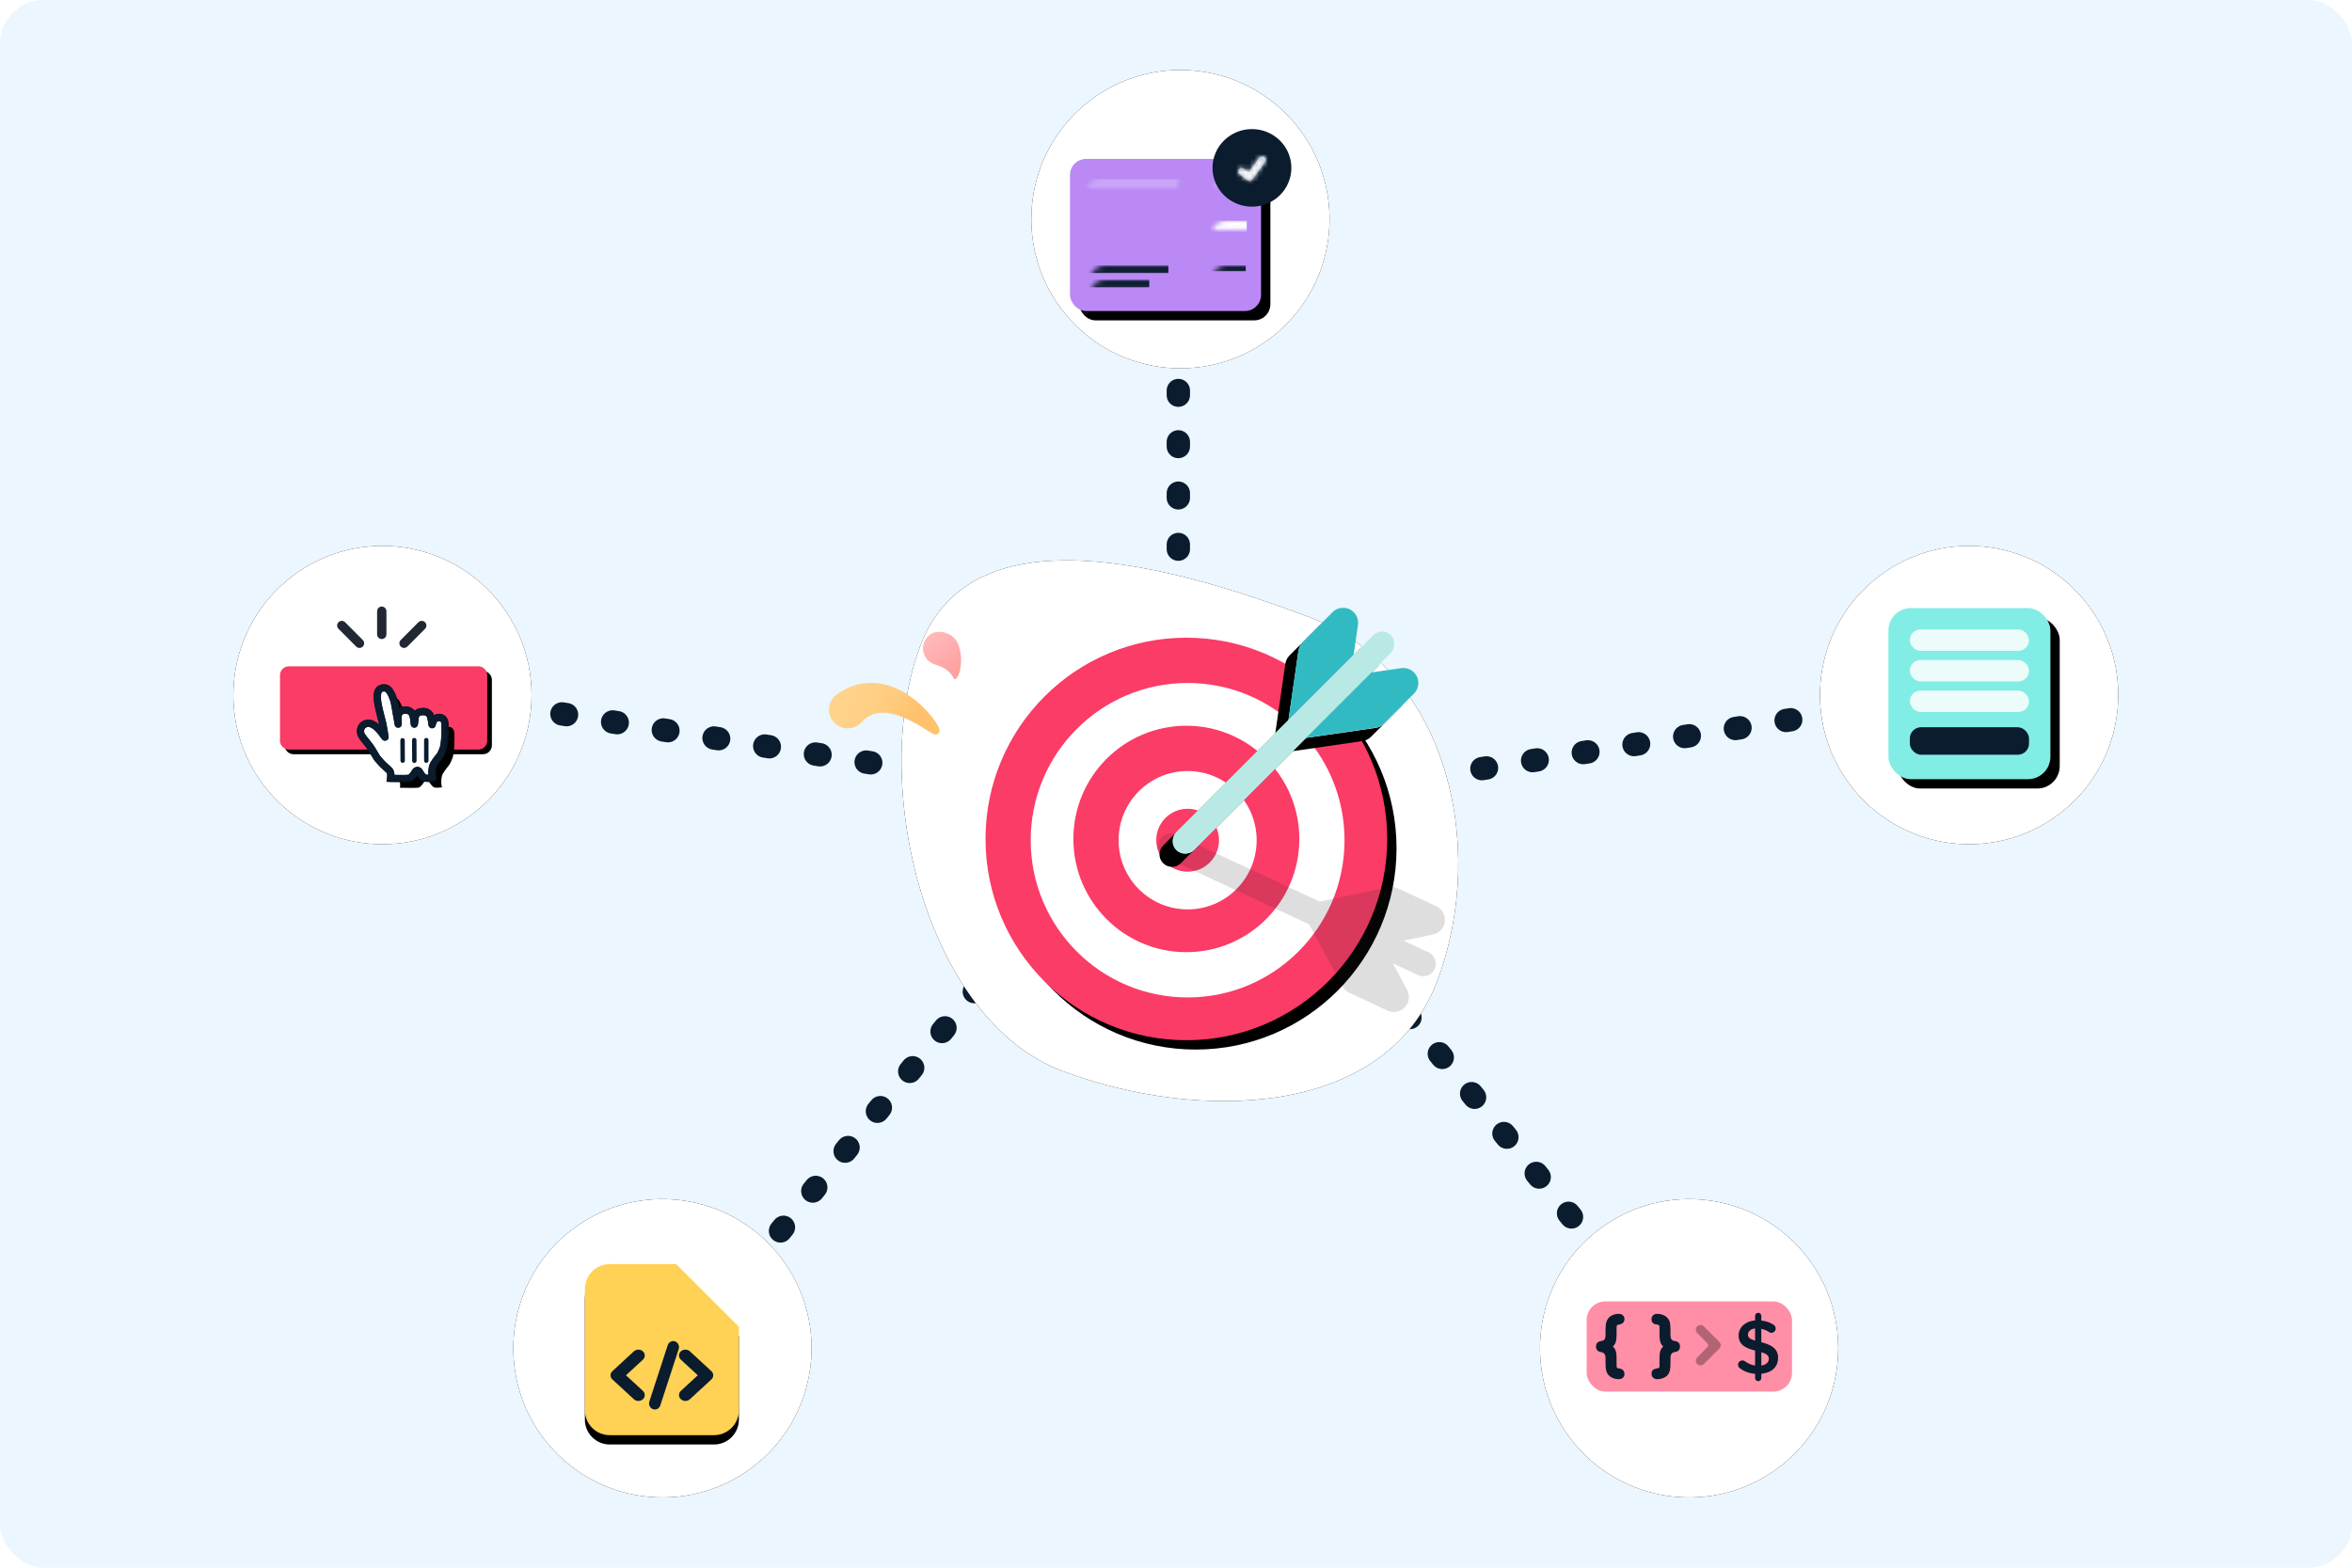 <?xml version="1.0" encoding="UTF-8"?>
<svg width="504px" height="336px" viewBox="0 0 504 336" version="1.1" xmlns="http://www.w3.org/2000/svg" xmlns:xlink="http://www.w3.org/1999/xlink">
    <title>img-define-goals</title>
    <defs>
        <rect id="path-1" x="0" y="0" width="504" height="336" rx="9.365"></rect>
        <path d="M7.478,52.52 C-3.868,38.994 -2.104,18.831 11.414,7.479 C24.933,-3.869 45.089,-2.104 56.434,11.422 C67.775,24.944 66.012,45.111 52.493,56.464 C38.975,67.811 18.823,66.051 7.478,52.52 Z" id="path-3"></path>
        <filter x="-46.9%" y="-46.9%" width="193.9%" height="193.8%" filterUnits="objectBoundingBox" id="filter-4">
            <feOffset dx="0" dy="0" in="SourceAlpha" result="shadowOffsetOuter1"></feOffset>
            <feGaussianBlur stdDeviation="10" in="shadowOffsetOuter1" result="shadowBlurOuter1"></feGaussianBlur>
            <feColorMatrix values="0 0 0 0 0   0 0 0 0 0.329   0 0 0 0 0.549  0 0 0 0.2 0" type="matrix" in="shadowBlurOuter1"></feColorMatrix>
        </filter>
        <path d="M33,31.333 C33,34.279 30.612,36.667 27.667,36.667 L5.333,36.667 C2.388,36.667 1.20792265e-13,34.279 1.20792265e-13,31.333 L1.27897692e-13,5.333 C1.27897692e-13,2.388 2.388,-1.05859722e-14 5.333,-1.27094244e-14 L19.556,7.95807864e-13 L33,13.444 L33,31.333 Z" id="path-5"></path>
        <filter x="-21.2%" y="-13.6%" width="142.4%" height="138.2%" filterUnits="objectBoundingBox" id="filter-7">
            <feOffset dx="0" dy="2" in="SourceAlpha" result="shadowOffsetOuter1"></feOffset>
            <feGaussianBlur stdDeviation="2" in="shadowOffsetOuter1" result="shadowBlurOuter1"></feGaussianBlur>
            <feColorMatrix values="0 0 0 0 0   0 0 0 0 0   0 0 0 0 0  0 0 0 0.1 0" type="matrix" in="shadowBlurOuter1"></feColorMatrix>
        </filter>
        <path d="M7.478,52.52 C-3.868,38.994 -2.104,18.831 11.414,7.479 C24.933,-3.869 45.089,-2.104 56.434,11.422 C67.775,24.944 66.012,45.111 52.493,56.464 C38.975,67.811 18.823,66.051 7.478,52.52 Z" id="path-8"></path>
        <filter x="-46.9%" y="-46.9%" width="193.9%" height="193.8%" filterUnits="objectBoundingBox" id="filter-9">
            <feOffset dx="0" dy="0" in="SourceAlpha" result="shadowOffsetOuter1"></feOffset>
            <feGaussianBlur stdDeviation="10" in="shadowOffsetOuter1" result="shadowBlurOuter1"></feGaussianBlur>
            <feColorMatrix values="0 0 0 0 0   0 0 0 0 0.329   0 0 0 0 0.549  0 0 0 0.2 0" type="matrix" in="shadowBlurOuter1"></feColorMatrix>
        </filter>
        <path d="M4.333,-3.03151023e-13 C4.077,-6.06302046e-13 3.821,0.098 3.627,0.293 L0.293,3.627 C0.098,3.822 1.21269733e-12,4.078 0,4.334 C0,4.59 0.098,4.846 0.293,5.041 L3.627,8.374 C3.822,8.569 4.078,8.667 4.334,8.667 C4.59,8.667 4.846,8.569 5.041,8.374 C5.236,8.179 5.334,7.923 5.334,7.667 C5.334,7.411 5.236,7.155 5.041,6.96 L3.414,5.295 C3.414,5.295 2.667,4.657 2.667,4.333 C2.667,4.01 3.414,3.358 3.414,3.358 L5.041,1.707 C5.236,1.512 5.334,1.256 5.334,1 C5.334,0.744 5.236,0.488 5.041,0.293 C4.845,0.098 4.589,-3.03151023e-13 4.333,-3.03151023e-13 Z" id="path-10"></path>
        <path d="M7.478,52.52 C-3.868,38.994 -2.104,18.831 11.414,7.479 C24.933,-3.869 45.089,-2.104 56.434,11.422 C67.775,24.944 66.012,45.111 52.493,56.464 C38.975,67.811 18.823,66.051 7.478,52.52 Z" id="path-12"></path>
        <filter x="-46.9%" y="-46.9%" width="193.9%" height="193.8%" filterUnits="objectBoundingBox" id="filter-13">
            <feOffset dx="0" dy="0" in="SourceAlpha" result="shadowOffsetOuter1"></feOffset>
            <feGaussianBlur stdDeviation="10" in="shadowOffsetOuter1" result="shadowBlurOuter1"></feGaussianBlur>
            <feColorMatrix values="0 0 0 0 0   0 0 0 0 0.329   0 0 0 0 0.549  0 0 0 0.2 0" type="matrix" in="shadowBlurOuter1"></feColorMatrix>
        </filter>
        <rect id="path-14" x="0" y="0" width="34.702" height="36.667" rx="4.8"></rect>
        <filter x="-14.4%" y="-13.6%" width="140.3%" height="138.2%" filterUnits="objectBoundingBox" id="filter-15">
            <feOffset dx="2" dy="2" in="SourceAlpha" result="shadowOffsetOuter1"></feOffset>
            <feGaussianBlur stdDeviation="2" in="shadowOffsetOuter1" result="shadowBlurOuter1"></feGaussianBlur>
            <feColorMatrix values="0 0 0 0 0   0 0 0 0 0   0 0 0 0 0  0 0 0 0.1 0" type="matrix" in="shadowBlurOuter1"></feColorMatrix>
        </filter>
        <path d="M7.478,52.52 C-3.868,38.994 -2.104,18.831 11.414,7.479 C24.933,-3.869 45.089,-2.104 56.434,11.422 C67.775,24.944 66.012,45.111 52.493,56.464 C38.975,67.811 18.823,66.051 7.478,52.52 Z" id="path-16"></path>
        <filter x="-46.9%" y="-46.9%" width="193.9%" height="193.8%" filterUnits="objectBoundingBox" id="filter-17">
            <feOffset dx="0" dy="0" in="SourceAlpha" result="shadowOffsetOuter1"></feOffset>
            <feGaussianBlur stdDeviation="10" in="shadowOffsetOuter1" result="shadowBlurOuter1"></feGaussianBlur>
            <feColorMatrix values="0 0 0 0 0   0 0 0 0 0.329   0 0 0 0 0.549  0 0 0 0.2 0" type="matrix" in="shadowBlurOuter1"></feColorMatrix>
        </filter>
        <rect id="path-18" x="0" y="0" width="40.945" height="32.603" rx="3.458"></rect>
        <filter x="-12.2%" y="-15.3%" width="134.2%" height="142.9%" filterUnits="objectBoundingBox" id="filter-20">
            <feOffset dx="2" dy="2" in="SourceAlpha" result="shadowOffsetOuter1"></feOffset>
            <feGaussianBlur stdDeviation="2" in="shadowOffsetOuter1" result="shadowBlurOuter1"></feGaussianBlur>
            <feColorMatrix values="0 0 0 0 0   0 0 0 0 0   0 0 0 0 0  0 0 0 0.1 0" type="matrix" in="shadowBlurOuter1"></feColorMatrix>
        </filter>
        <path d="M1.895,5.09 L0.29,3.843 C-0.048,3.594 -0.091,3.095 0.163,2.763 C0.416,2.472 0.923,2.389 1.261,2.68 L2.233,3.428 L4.514,0.311 C4.768,-0.021 5.232,-0.104 5.613,0.145 C5.951,0.394 6.035,0.851 5.782,1.225 L3.036,5.007 C2.909,5.173 2.74,5.297 2.529,5.297 C2.317,5.297 2.022,5.214 1.895,5.09 Z" id="path-21"></path>
        <path d="M7.478,52.52 C-3.868,38.994 -2.104,18.831 11.414,7.479 C24.933,-3.869 45.089,-2.104 56.434,11.422 C67.775,24.944 66.012,45.111 52.493,56.464 C38.975,67.811 18.823,66.051 7.478,52.52 Z" id="path-23"></path>
        <filter x="-46.9%" y="-46.9%" width="193.9%" height="193.8%" filterUnits="objectBoundingBox" id="filter-24">
            <feOffset dx="0" dy="0" in="SourceAlpha" result="shadowOffsetOuter1"></feOffset>
            <feGaussianBlur stdDeviation="10" in="shadowOffsetOuter1" result="shadowBlurOuter1"></feGaussianBlur>
            <feColorMatrix values="0 0 0 0 0   0 0 0 0 0.329   0 0 0 0 0.549  0 0 0 0.2 0" type="matrix" in="shadowBlurOuter1"></feColorMatrix>
        </filter>
        <path d="M42.502,29.65 L1.903,29.65 C0.853,29.65 0,28.794 0,27.739 L0,13.721 C0,12.665 0.853,11.81 1.903,11.81 L42.502,11.81 C43.552,11.81 44.405,12.665 44.405,13.721 L44.405,27.739 C44.405,28.794 43.552,29.65 42.502,29.65" id="path-25"></path>
        <filter x="-5.6%" y="-14.0%" width="115.8%" height="139.2%" filterUnits="objectBoundingBox" id="filter-26">
            <feOffset dx="1" dy="1" in="SourceAlpha" result="shadowOffsetOuter1"></feOffset>
            <feGaussianBlur stdDeviation="1" in="shadowOffsetOuter1" result="shadowBlurOuter1"></feGaussianBlur>
            <feColorMatrix values="0 0 0 0 0   0 0 0 0 0   0 0 0 0 0  0 0 0 0.1 0" type="matrix" in="shadowBlurOuter1"></feColorMatrix>
        </filter>
        <path d="M20.902,31.584 C20.542,31.126 20.104,30.191 19.325,29.057 C18.884,28.415 17.789,27.206 17.463,26.592 C17.18,26.049 17.21,25.806 17.277,25.356 C17.397,24.556 18.214,23.933 19.085,24.017 C19.744,24.08 20.302,24.517 20.804,24.929 C21.107,25.178 21.48,25.661 21.705,25.933 C21.912,26.183 21.963,26.286 22.183,26.581 C22.475,26.973 22.566,27.166 22.455,26.736 C22.365,26.104 22.218,25.025 22.004,24.071 C21.842,23.347 21.803,23.234 21.648,22.679 C21.484,22.087 21.401,21.673 21.247,21.047 C21.14,20.603 20.949,19.698 20.897,19.188 C20.825,18.491 20.787,17.355 21.232,16.833 C21.581,16.424 22.381,16.301 22.877,16.553 C23.527,16.883 23.896,17.83 24.065,18.209 C24.368,18.889 24.556,19.675 24.719,20.707 C24.927,22.02 25.311,23.843 25.323,24.226 C25.354,23.756 25.237,22.766 25.318,22.315 C25.392,21.907 25.734,21.431 26.163,21.303 C26.526,21.195 26.951,21.155 27.325,21.233 C27.722,21.314 28.141,21.6 28.297,21.868 C28.756,22.663 28.765,24.287 28.784,24.201 C28.893,23.722 28.874,22.635 29.145,22.183 C29.322,21.885 29.775,21.616 30.016,21.573 C30.389,21.507 30.847,21.486 31.239,21.563 C31.555,21.625 31.983,22.002 32.098,22.183 C32.375,22.621 32.532,23.861 32.579,24.295 C32.598,24.475 32.673,23.796 32.951,23.357 C33.466,22.543 35.289,22.386 35.358,24.171 C35.39,25.004 35.384,24.966 35.384,25.527 C35.384,26.185 35.369,26.581 35.333,27.058 C35.294,27.567 35.185,28.719 35.026,29.277 C34.917,29.66 34.555,30.523 34.199,31.04 C34.199,31.04 32.836,32.632 32.688,33.349 C32.538,34.065 32.588,34.07 32.558,34.579 C32.529,35.085 32.712,35.753 32.712,35.753 C32.712,35.753 31.695,35.885 31.146,35.798 C30.65,35.717 30.036,34.726 29.878,34.423 C29.66,34.005 29.194,34.086 29.013,34.394 C28.727,34.882 28.113,35.757 27.679,35.812 C26.832,35.919 25.073,35.851 23.697,35.837 C23.697,35.837 23.932,34.549 23.409,34.107 C23.022,33.777 22.356,33.109 21.957,32.757 L20.902,31.584 Z" id="path-27"></path>
        <filter x="-31.7%" y="-29.6%" width="185.4%" height="179.7%" filterUnits="objectBoundingBox" id="filter-28">
            <feMorphology radius="0.75" operator="dilate" in="SourceAlpha" result="shadowSpreadOuter1"></feMorphology>
            <feOffset dx="2" dy="2" in="shadowSpreadOuter1" result="shadowOffsetOuter1"></feOffset>
            <feGaussianBlur stdDeviation="2" in="shadowOffsetOuter1" result="shadowBlurOuter1"></feGaussianBlur>
            <feComposite in="shadowBlurOuter1" in2="SourceAlpha" operator="out" result="shadowBlurOuter1"></feComposite>
            <feColorMatrix values="0 0 0 0 0   0 0 0 0 0   0 0 0 0 0  0 0 0 0.1 0" type="matrix" in="shadowBlurOuter1"></feColorMatrix>
        </filter>
        <polygon id="path-29" points="2.25360936e-15 21.04 19.737 21.04 19.737 1.19308731e-15 0 1.19308731e-15 6.76082809e-15 21.04"></polygon>
        <path d="M19.998,90.023 C9.022,60.596 18.318,23.069 47.686,12.071 C77.054,1.073 119.874,-11.028 130.85,18.399 C141.825,47.826 129.733,98.446 100.365,109.444 C70.997,120.442 30.974,119.45 19.998,90.023 Z" id="path-31"></path>
        <filter x="-17.6%" y="-18.1%" width="135.2%" height="136.2%" filterUnits="objectBoundingBox" id="filter-32">
            <feOffset dx="0" dy="0" in="SourceAlpha" result="shadowOffsetOuter1"></feOffset>
            <feGaussianBlur stdDeviation="7" in="shadowOffsetOuter1" result="shadowBlurOuter1"></feGaussianBlur>
            <feColorMatrix values="0 0 0 0 0   0 0 0 0 0.329   0 0 0 0 0.549  0 0 0 0.2 0" type="matrix" in="shadowBlurOuter1"></feColorMatrix>
        </filter>
        <linearGradient x1="78.085%" y1="10.068%" x2="23.732%" y2="87.348%" id="linearGradient-33">
            <stop stop-color="#FA3D3C" stop-opacity="0" offset="0%"></stop>
            <stop stop-color="#FA3D3C" stop-opacity="0.2" offset="100%"></stop>
        </linearGradient>
        <path d="M21.568,25.496 C20.19,25.214 19.517,20.511 20.931,17.593 C21.785,15.792 24.466,14.762 26.254,15.607 C28.043,16.453 28.8,18.599 27.946,20.4 C26.545,23.357 23.703,21.514 21.568,25.496 Z" id="path-34"></path>
        <linearGradient x1="98.457%" y1="38.233%" x2="19.957%" y2="55.773%" id="linearGradient-35">
            <stop stop-color="#FFD38B" stop-opacity="0" offset="0%"></stop>
            <stop stop-color="#FFAF4E" stop-opacity="0.5" offset="100%"></stop>
        </linearGradient>
        <path d="M21.64,28.499 C21.418,28.321 21.177,28.161 20.911,28.03 C20.898,28.023 20.883,28.018 20.869,28.012 C20.713,27.904 20.55,27.802 20.375,27.715 C20.3,27.678 20.223,27.648 20.148,27.617 C20.047,27.554 19.943,27.495 19.835,27.442 C19.682,27.366 19.526,27.306 19.369,27.253 C19.343,27.239 19.319,27.223 19.292,27.21 C19.058,27.094 18.818,27.006 18.575,26.942 C18.342,26.842 18.105,26.767 17.865,26.717 C17.606,26.62 17.342,26.558 17.077,26.523 C16.82,26.448 16.56,26.4 16.301,26.384 C16.069,26.334 15.836,26.309 15.604,26.306 C15.351,26.265 15.099,26.254 14.848,26.269 C14.609,26.247 14.371,26.248 14.136,26.277 C13.905,26.268 13.674,26.285 13.448,26.326 C13.21,26.33 12.975,26.359 12.745,26.415 C12.53,26.432 12.317,26.471 12.11,26.531 C11.884,26.559 11.662,26.611 11.448,26.687 C11.241,26.724 11.038,26.782 10.842,26.861 C10.629,26.908 10.422,26.978 10.224,27.07 C10.026,27.123 9.833,27.198 9.649,27.293 C9.45,27.355 9.257,27.437 9.075,27.541 C8.885,27.608 8.704,27.697 8.533,27.804 C8.347,27.877 8.17,27.97 8.004,28.083 C7.823,28.16 7.651,28.258 7.491,28.375 C7.315,28.457 7.149,28.561 6.995,28.681 C6.823,28.768 6.66,28.873 6.511,28.999 C6.348,29.087 6.195,29.193 6.054,29.317 C5.897,29.407 5.754,29.52 5.619,29.645 C5.462,29.739 5.319,29.857 5.187,29.987 C5.034,30.083 4.894,30.201 4.767,30.335 C4.618,30.432 4.483,30.55 4.362,30.684 C4.217,30.784 4.086,30.9 3.969,31.037 C3.832,31.138 3.703,31.252 3.593,31.389 C3.463,31.49 3.342,31.602 3.239,31.735 C3.12,31.832 3.01,31.942 2.915,32.07 C2.8,32.165 2.696,32.276 2.605,32.401 C2.494,32.495 2.397,32.607 2.311,32.729 C2.2,32.825 2.106,32.942 2.021,33.068 C1.917,33.163 1.828,33.276 1.749,33.399 C1.651,33.493 1.566,33.601 1.494,33.722 C1.403,33.813 1.323,33.917 1.257,34.034 C1.173,34.123 1.098,34.222 1.037,34.334 C0.961,34.42 0.891,34.514 0.837,34.621 C0.774,34.698 0.716,34.78 0.67,34.873 C0.668,34.877 0.667,34.88 0.666,34.885 C0.613,34.951 0.565,35.024 0.526,35.103 C0.52,35.115 0.518,35.128 0.512,35.14 C0.471,35.196 0.433,35.254 0.401,35.318 C0.389,35.342 0.383,35.368 0.373,35.393 C0.346,35.433 0.318,35.472 0.295,35.516 C0.277,35.553 0.267,35.59 0.254,35.627 C0.24,35.651 0.223,35.672 0.21,35.697 C0.187,35.745 0.171,35.794 0.156,35.842 C0.153,35.848 0.149,35.853 0.146,35.859 C0.11,35.931 0.088,36.006 0.072,36.082 C0.04,36.166 0.018,36.252 0.013,36.338 C-0.003,36.431 -0.005,36.523 0.011,36.613 C0.035,36.862 0.181,37.093 0.42,37.211 C0.525,37.263 0.635,37.285 0.744,37.286 C0.858,37.295 0.971,37.28 1.077,37.243 C1.14,37.229 1.201,37.209 1.259,37.181 C1.334,37.159 1.406,37.129 1.474,37.089 C1.543,37.063 1.608,37.028 1.67,36.987 C1.745,36.957 1.816,36.917 1.882,36.87 C1.963,36.835 2.038,36.791 2.11,36.737 C2.196,36.698 2.277,36.65 2.353,36.592 C2.444,36.549 2.53,36.498 2.61,36.435 C2.706,36.389 2.797,36.335 2.88,36.267 C2.982,36.219 3.077,36.162 3.165,36.09 C3.27,36.041 3.371,35.981 3.463,35.906 C3.572,35.855 3.676,35.793 3.772,35.716 C3.886,35.664 3.993,35.6 4.093,35.522 C4.21,35.469 4.322,35.403 4.425,35.324 C4.546,35.27 4.661,35.205 4.768,35.124 C4.892,35.072 5.01,35.005 5.121,34.925 C5.248,34.872 5.369,34.805 5.482,34.726 C5.613,34.675 5.737,34.608 5.853,34.53 C5.987,34.48 6.113,34.415 6.233,34.338 C6.37,34.289 6.5,34.224 6.625,34.148 C6.768,34.099 6.905,34.033 7.037,33.955 C7.182,33.908 7.323,33.847 7.457,33.77 C7.596,33.726 7.732,33.669 7.861,33.599 C7.981,33.564 8.096,33.517 8.21,33.464 C8.365,33.427 8.516,33.373 8.662,33.306 C8.804,33.273 8.942,33.226 9.077,33.169 C9.215,33.14 9.35,33.099 9.482,33.048 C9.62,33.024 9.756,32.99 9.888,32.944 C10.024,32.924 10.157,32.892 10.288,32.852 C10.424,32.837 10.557,32.811 10.689,32.776 C10.817,32.766 10.943,32.749 11.068,32.722 C11.2,32.717 11.332,32.7 11.461,32.677 C11.589,32.677 11.716,32.671 11.843,32.655 C11.962,32.66 12.081,32.656 12.2,32.647 C12.322,32.658 12.445,32.663 12.567,32.66 C12.679,32.675 12.791,32.683 12.903,32.686 C13.014,32.707 13.124,32.722 13.236,32.731 C13.348,32.759 13.46,32.779 13.572,32.795 C13.667,32.823 13.762,32.847 13.858,32.867 C13.975,32.911 14.093,32.946 14.212,32.977 C14.301,33.014 14.39,33.048 14.48,33.079 C14.493,33.085 14.505,33.093 14.518,33.1 C14.612,33.146 14.707,33.185 14.802,33.223 C14.87,33.261 14.936,33.302 15.007,33.337 C15.032,33.35 15.059,33.359 15.085,33.371 C15.173,33.429 15.265,33.484 15.359,33.535 C15.463,33.615 15.574,33.69 15.688,33.76 C15.775,33.834 15.866,33.904 15.961,33.971 C16.067,34.074 16.179,34.171 16.297,34.263 C16.388,34.36 16.484,34.451 16.585,34.539 C16.933,34.962 17.373,35.322 17.895,35.581 C19.878,36.561 22.28,35.745 23.26,33.76 C24.206,31.842 23.477,29.538 21.64,28.499" id="path-36"></path>
        <ellipse id="path-37" cx="43.038" cy="43.138" rx="43.038" ry="43.138"></ellipse>
        <filter x="-4.1%" y="-4.1%" width="112.8%" height="112.7%" filterUnits="objectBoundingBox" id="filter-38">
            <feOffset dx="2" dy="2" in="SourceAlpha" result="shadowOffsetOuter1"></feOffset>
            <feGaussianBlur stdDeviation="1.5" in="shadowOffsetOuter1" result="shadowBlurOuter1"></feGaussianBlur>
            <feColorMatrix values="0 0 0 0 0   0 0 0 0 0   0 0 0 0 0  0 0 0 0.1 0" type="matrix" in="shadowBlurOuter1"></feColorMatrix>
        </filter>
        <path d="M15.021,62.38 C15.021,63.861 13.82,65.062 12.339,65.062 C10.857,65.062 9.656,63.861 9.656,62.38 L9.656,2.682 C9.656,1.201 10.857,5.83020131e-14 12.339,5.83020131e-14 C13.82,5.78579239e-14 15.021,1.201 15.021,2.682 L15.021,8.62 L18.888,3.446 C19.494,2.634 20.449,2.156 21.463,2.156 C23.238,2.156 24.678,3.595 24.678,5.37 L24.678,14.416 C24.678,15.109 24.453,15.785 24.038,16.34 L15.021,28.405 L15.021,62.38 Z M5.79,3.446 L9.656,8.62 L9.656,8.62 L9.656,28.405 L0.64,16.34 C0.224,15.785 2.19101747e-13,15.109 2.15549033e-13,14.416 L2.15549033e-13,5.37 C2.20434015e-13,3.595 1.439,2.156 3.215,2.156 C4.229,2.156 5.183,2.634 5.79,3.446 Z" id="path-39"></path>
        <filter x="-168.2%" y="-60.7%" width="436.3%" height="227.6%" filterUnits="objectBoundingBox" id="filter-40">
            <feOffset dx="0" dy="2" in="SourceAlpha" result="shadowOffsetOuter1"></feOffset>
            <feGaussianBlur stdDeviation="13.5" in="shadowOffsetOuter1" result="shadowBlurOuter1"></feGaussianBlur>
            <feColorMatrix values="0 0 0 0 0.201   0 0 0 0 0.201   0 0 0 0 0.201  0 0 0 0.1 0" type="matrix" in="shadowBlurOuter1" result="shadowMatrixOuter1"></feColorMatrix>
            <feOffset dx="0" dy="2" in="SourceAlpha" result="shadowOffsetOuter2"></feOffset>
            <feGaussianBlur stdDeviation="1.5" in="shadowOffsetOuter2" result="shadowBlurOuter2"></feGaussianBlur>
            <feColorMatrix values="0 0 0 0 0.351   0 0 0 0 0.351   0 0 0 0 0.351  0 0 0 0.2 0" type="matrix" in="shadowBlurOuter2" result="shadowMatrixOuter2"></feColorMatrix>
            <feMerge>
                <feMergeNode in="shadowMatrixOuter1"></feMergeNode>
                <feMergeNode in="shadowMatrixOuter2"></feMergeNode>
            </feMerge>
        </filter>
    </defs>
    <g id="🚧-A/B-Testing---v3---November-2024" stroke="none" stroke-width="1" fill="none" fill-rule="evenodd">
        <g id="ab-testing---new-template" transform="translate(-648, -2121)">
            <g id="03-|-Launch-" transform="translate(128, 1531)">
                <g id="Group-10" transform="translate(0, 154)">
                    <g id="Group-5" transform="translate(0, 436)">
                        <g id="img-define-goals" transform="translate(520, 0)">
                            <mask id="mask-2" fill="white">
                                <use xlink:href="#path-1"></use>
                            </mask>
                            <use id="Rectangle" fill="#EBF6FF" xlink:href="#path-1"></use>
                            <g id="Group-11" mask="url(#mask-2)">
                                <g transform="translate(50, 15)">
                                    <path d="M202.5,43 L202.5,82.402 L202.5,113.7" id="Line-2-Copy-5" stroke="#0A1C2E" stroke-width="5" stroke-linecap="round" stroke-linejoin="round" stroke-dasharray="1,10" transform="translate(202.5, 78.35) scale(1, -1) translate(-202.5, -78.35) "></path>
                                    <path d="M102.019,97.016 L102.019,148.289 L102.019,189.016" id="Line-2-Copy-8" stroke="#0A1C2E" stroke-width="5" stroke-linecap="round" stroke-linejoin="round" stroke-dasharray="1,10" transform="translate(102.019, 143.016) scale(1, -1) rotate(81) translate(-102.019, -143.016) "></path>
                                    <path d="M310.019,97.016 L310.019,148.289 L310.019,189.016" id="Line-2-Copy-9" stroke="#0A1C2E" stroke-width="5" stroke-linecap="round" stroke-linejoin="round" stroke-dasharray="1,10" transform="translate(310.019, 143.016) scale(-1, -1) rotate(-99) translate(-310.019, -143.016) "></path>
                                    <path d="M264.5,183 L264.5,222.402 L264.5,253.7" id="Line-2-Copy-11" stroke="#0A1C2E" stroke-width="5" stroke-linecap="round" stroke-linejoin="round" stroke-dasharray="1,10" transform="translate(264.5, 218.35) scale(1, -1) rotate(39) translate(-264.5, -218.35) "></path>
                                    <path d="M139.5,186 L139.5,215.836 L139.5,225.402 L139.5,256.7" id="Line-2-Copy-12" stroke="#0A1C2E" stroke-width="5" stroke-linecap="round" stroke-linejoin="round" stroke-dasharray="1,10" transform="translate(139.5, 221.35) scale(-1, -1) rotate(39) translate(-139.5, -221.35) "></path>
                                    <g id="Group-35" stroke="none" stroke-width="1" fill-rule="evenodd">
                                        <g id="goal-trigger-5" transform="translate(60, 242)">
                                            <g id="Fill-3">
                                                <use fill="black" fill-opacity="1" filter="url(#filter-4)" xlink:href="#path-3"></use>
                                                <use fill="#FFFFFF" fill-rule="evenodd" xlink:href="#path-3"></use>
                                            </g>
                                            <g id="img-javascropt-page-copy-5" transform="translate(2, 11.929)">
                                                <rect id="Rectangle-Copy-8" fill="#D8D8D8" opacity="0" x="0" y="0" width="60" height="40"></rect>
                                                <g id="img-page-code-copy-8" transform="translate(13.333, 2)">
                                                    <mask id="mask-6" fill="white">
                                                        <use xlink:href="#path-5"></use>
                                                    </mask>
                                                    <g id="Combined-Shape">
                                                        <use fill="black" fill-opacity="1" filter="url(#filter-7)" xlink:href="#path-5"></use>
                                                        <use fill="#FFD155" fill-rule="evenodd" xlink:href="#path-5"></use>
                                                    </g>
                                                    <g id="Group-2" mask="url(#mask-6)" fill="#0A1C2E" fill-rule="nonzero">
                                                        <g transform="translate(5.5, 16.5)">
                                                            <path d="M15.068,2.203 C15.562,1.748 16.339,1.713 16.876,2.098 L17.005,2.203 L21.599,6.44 C22.093,6.895 22.131,7.612 21.713,8.108 L21.599,8.227 L17.005,12.463 C16.47,12.957 15.603,12.957 15.068,12.463 C14.574,12.008 14.536,11.291 14.954,10.796 L15.068,10.676 L18.691,7.332 L15.068,3.99 C14.574,3.535 14.536,2.818 14.954,2.322 L15.068,2.203 Z" id="Stroke-5"></path>
                                                            <path d="M4.995,2.203 C5.53,1.71 6.397,1.71 6.932,2.203 C7.426,2.659 7.464,3.376 7.046,3.871 L6.932,3.99 L3.307,7.332 L6.932,10.676 C7.426,11.132 7.464,11.849 7.046,12.344 L6.932,12.463 C6.438,12.919 5.661,12.954 5.124,12.568 L4.995,12.463 L0.401,8.227 C-0.093,7.771 -0.131,7.055 0.287,6.559 L0.401,6.44 L4.995,2.203 Z" id="Stroke-7"></path>
                                                            <path d="M12.254,0.88 C12.476,0.2 13.181,-0.162 13.829,0.071 C14.43,0.287 14.771,0.941 14.638,1.578 L14.599,1.725 L10.662,13.787 C10.44,14.467 9.735,14.829 9.088,14.596 C8.487,14.379 8.146,13.725 8.278,13.088 L8.317,12.942 L12.254,0.88 Z" id="Stroke-9"></path>
                                                        </g>
                                                    </g>
                                                    <path d="M19.556,7.95807864e-13 L33,13.444 L33,2.667 C33,1.194 31.806,7.96696042e-13 30.333,7.95807864e-13 L19.556,7.95807864e-13 L19.556,7.95807864e-13 Z" id="Path-3" fill="#0A1C2E" opacity="0.1" mask="url(#mask-6)" transform="translate(26.278, 6.722) rotate(-180) translate(-26.278, -6.722) "></path>
                                                </g>
                                            </g>
                                        </g>
                                        <g id="goal-trigger-4" transform="translate(280, 242)">
                                            <g id="Fill-3">
                                                <use fill="black" fill-opacity="1" filter="url(#filter-9)" xlink:href="#path-8"></use>
                                                <use fill="#FFFFFF" fill-rule="evenodd" xlink:href="#path-8"></use>
                                            </g>
                                            <g id="img-pixel-tracking" transform="translate(2, 11.929)">
                                                <rect id="Rectangle-Copy" fill-opacity="0" fill="#D8D8D8" x="0" y="0" width="60" height="40"></rect>
                                                <g id="Group-4" transform="translate(8, 10)">
                                                    <rect id="Rectangle" fill="#FF8FA7" x="0" y="0" width="44" height="19.333" rx="4"></rect>
                                                    <g id="icon-code-curly" transform="translate(2, 2.667)" fill="#0A1C2E" fill-rule="nonzero">
                                                        <path d="M13.12,0 C13.529,0 13.91,0.063 14.259,0.189 C14.628,0.318 14.939,0.504 15.18,0.74 C15.476,1.009 15.686,1.346 15.808,1.754 C15.899,2.091 15.948,2.624 15.957,3.366 L15.959,4.567 C15.959,5.314 16.212,5.69 16.743,5.798 L17.143,5.875 C17.366,5.934 17.551,6.03 17.693,6.166 L17.8,6.287 C17.936,6.481 18,6.724 18,7.007 C18,7.293 17.929,7.542 17.777,7.753 C17.624,7.952 17.4,8.08 17.114,8.143 L16.77,8.216 C16.219,8.319 15.959,8.697 15.959,9.461 L15.959,10.346 C15.959,11.189 15.921,11.775 15.838,12.121 C15.753,12.48 15.607,12.795 15.394,13.069 C15.162,13.352 14.833,13.577 14.414,13.748 C14.003,13.916 13.576,14 13.134,14 C12.769,14 12.472,13.903 12.262,13.703 C12.023,13.486 11.902,13.191 11.902,12.843 C11.902,12.514 11.99,12.245 12.179,12.053 C12.331,11.897 12.567,11.795 12.893,11.726 L13.1,11.689 C13.341,11.651 13.488,11.592 13.53,11.545 C13.575,11.491 13.608,11.364 13.608,11.159 L13.608,9.604 C13.608,8.742 13.687,8.127 13.86,7.74 C13.949,7.544 14.068,7.361 14.219,7.193 L14.406,7.005 L14.385,6.988 C14.215,6.826 14.073,6.645 13.96,6.444 L13.857,6.236 C13.687,5.826 13.608,5.221 13.608,4.41 L13.608,2.784 C13.608,2.617 13.574,2.516 13.52,2.461 C13.455,2.394 13.314,2.333 13.108,2.298 C12.67,2.242 12.364,2.136 12.179,1.947 C11.99,1.755 11.902,1.486 11.902,1.157 C11.902,0.801 12.017,0.506 12.242,0.303 C12.458,0.097 12.755,0 13.12,0 Z" id="Path"></path>
                                                        <path d="M4.894,0 C5.238,0 5.529,0.097 5.751,0.297 C5.98,0.503 6.098,0.779 6.098,1.1 C6.098,1.765 5.666,2.179 4.944,2.291 L4.788,2.326 C4.622,2.351 4.534,2.399 4.492,2.468 C4.452,2.528 4.417,2.753 4.408,3.109 L4.406,4.41 C4.406,5.221 4.327,5.826 4.155,6.243 C4.031,6.525 3.852,6.774 3.621,6.99 L3.601,7.005 L3.627,7.027 C3.801,7.186 3.944,7.36 4.054,7.548 L4.154,7.74 C4.327,8.127 4.406,8.742 4.406,9.604 L4.406,10.759 C4.406,11.199 4.443,11.477 4.481,11.537 C4.512,11.586 4.59,11.633 4.723,11.661 L4.969,11.703 C5.686,11.811 6.098,12.224 6.098,12.885 C6.098,13.215 5.981,13.496 5.744,13.71 C5.514,13.905 5.217,14 4.866,14 C4.476,14 4.101,13.937 3.736,13.809 C3.36,13.671 3.046,13.481 2.802,13.242 C2.525,12.982 2.326,12.645 2.209,12.24 C2.107,11.9 2.053,11.368 2.043,10.632 L2.041,9.461 C2.041,8.746 1.782,8.359 1.176,8.209 L0.975,8.173 C0.666,8.112 0.424,7.989 0.268,7.802 C0.086,7.602 0,7.332 0,7.007 C0,6.707 0.073,6.456 0.223,6.275 C0.373,6.081 0.592,5.949 0.871,5.875 L0.941,6.15 L0.879,5.873 L1.313,5.769 C1.805,5.678 2.041,5.315 2.041,4.567 L2.041,3.654 C2.041,2.837 2.084,2.262 2.176,1.922 C2.26,1.564 2.405,1.247 2.617,0.962 C2.868,0.651 3.197,0.414 3.594,0.254 C3.989,0.084 4.423,0 4.894,0 Z" id="Path"></path>
                                                    </g>
                                                    <g id="$" transform="translate(32.442, 2.433)" fill="#0A1C2E" fill-rule="nonzero">
                                                        <path d="M8.583,9.667 C8.583,7.433 6.717,6.783 4.983,6.317 L4.983,3.45 C5.567,3.567 6.117,3.783 6.633,4.133 C6.767,4.233 6.95,4.3 7.15,4.3 C7.65,4.3 8.067,3.883 8.067,3.383 C8.067,3.067 7.9,2.783 7.667,2.617 C6.883,2.083 6,1.767 4.983,1.667 L4.983,0.667 C4.983,0.3 4.683,0 4.317,0 C3.95,0 3.65,0.3 3.65,0.667 L3.65,1.633 C1.5,1.817 0.117,3.167 0.117,4.867 C0.117,7.033 1.933,7.667 3.65,8.1 L3.65,11.317 C2.8,11.183 2.083,10.85 1.483,10.4 C1.333,10.283 1.133,10.217 0.933,10.217 C0.417,10.217 0,10.633 0,11.133 C0,11.433 0.15,11.717 0.367,11.883 C1.217,12.533 2.3,12.983 3.65,13.083 L3.65,14 C3.65,14.367 3.95,14.667 4.317,14.667 C4.683,14.667 4.983,14.367 4.983,14 L4.983,13.067 C7.483,12.833 8.583,11.367 8.583,9.667 Z M2.117,4.733 C2.117,3.983 2.7,3.467 3.65,3.367 L3.65,5.967 C2.767,5.717 2.117,5.383 2.117,4.733 Z M4.983,11.317 L4.983,8.45 C5.917,8.733 6.6,9.083 6.6,9.85 C6.6,10.483 6.133,11.15 4.983,11.317 Z" id="Shape"></path>
                                                    </g>
                                                    <g id="icon-arrow" transform="translate(26.06, 9.387) rotate(-360) translate(-26.06, -9.387) translate(23.393, 5.053)">
                                                        <mask id="mask-11" fill="white">
                                                            <use xlink:href="#path-10" transform="translate(2.667, 4.333) scale(-1, 1) translate(-2.667, -4.333) "></use>
                                                        </mask>
                                                        <use id="Mask" fill="#B26475" transform="translate(2.667, 4.333) scale(-1, 1) translate(-2.667, -4.333) " xlink:href="#path-10"></use>
                                                    </g>
                                                </g>
                                            </g>
                                        </g>
                                        <g id="goal-trigger-3" transform="translate(340, 102)">
                                            <g id="Fill-3">
                                                <use fill="black" fill-opacity="1" filter="url(#filter-13)" xlink:href="#path-12"></use>
                                                <use fill="#FFFFFF" fill-rule="evenodd" xlink:href="#path-12"></use>
                                            </g>
                                            <g id="img-form" transform="translate(2, 12)">
                                                <rect id="Rectangle-Copy-7" fill="#D8D8D8" opacity="0" x="0" y="0" width="60" height="40"></rect>
                                                <g id="illustration---form" transform="translate(12.667, 1.333)">
                                                    <g id="Rectangle">
                                                        <use fill="black" fill-opacity="1" filter="url(#filter-15)" xlink:href="#path-14"></use>
                                                        <use fill="#82EDE4" fill-rule="evenodd" xlink:href="#path-14"></use>
                                                    </g>
                                                    <rect id="Rectangle" fill="#FFFFFF" opacity="0.849" x="4.583" y="4.583" width="25.536" height="4.583" rx="2.292"></rect>
                                                    <rect id="Rectangle-Copy-15" fill="#FFFFFF" opacity="0.849" x="4.583" y="11.131" width="25.536" height="4.583" rx="2.292"></rect>
                                                    <rect id="Rectangle-Copy-16" fill="#FFFFFF" opacity="0.849" x="4.583" y="17.679" width="25.536" height="4.583" rx="2.292"></rect>
                                                    <rect id="Rectangle-Copy-17" fill="#0A1C2E" x="4.583" y="25.536" width="25.536" height="5.893" rx="2.4"></rect>
                                                </g>
                                            </g>
                                        </g>
                                        <g id="goal-trigger-2" transform="translate(171, 0)">
                                            <g id="Fill-3">
                                                <use fill="black" fill-opacity="1" filter="url(#filter-17)" xlink:href="#path-16"></use>
                                                <use fill="#FFFFFF" fill-rule="evenodd" xlink:href="#path-16"></use>
                                            </g>
                                            <g id="img-webpage-tick" transform="translate(1.5, 12)">
                                                <rect id="Rectangle" fill="#D8D8D8" opacity="0" x="0" y="0" width="61" height="40"></rect>
                                                <g id="Illustraion-page" transform="translate(6.778, 0.667)">
                                                    <g id="Group-15" transform="translate(0, 6.393)">
                                                        <mask id="mask-19" fill="white">
                                                            <use xlink:href="#path-18"></use>
                                                        </mask>
                                                        <g id="Rectangle">
                                                            <use fill="black" fill-opacity="1" filter="url(#filter-20)" xlink:href="#path-18"></use>
                                                            <use fill="#BA89F5" fill-rule="evenodd" xlink:href="#path-18"></use>
                                                        </g>
                                                        <rect id="Rectangle-Copy-27" fill="#0A1C2E" mask="url(#mask-19)" x="4.095" y="22.822" width="16.992" height="1.63"></rect>
                                                        <rect id="Rectangle-Copy-34" fill="#0A1C2E" mask="url(#mask-19)" x="30.095" y="22.822" width="7.575" height="1.223"></rect>
                                                        <rect id="Rectangle-Copy-33" fill="#0A1C2E" mask="url(#mask-19)" x="4.095" y="25.878" width="12.898" height="1.63"></rect>
                                                        <rect id="Rectangle" fill="#FFFFFF" opacity="0.5" mask="url(#mask-19)" x="3.071" y="4.279" width="24.158" height="15.894"></rect>
                                                        <rect id="Rectangle-Copy-29" fill="#FFFFFF" opacity="0.5" mask="url(#mask-19)" x="30.095" y="4.279" width="7.78" height="6.928"></rect>
                                                        <rect id="Rectangle-Copy-31" fill="#FFFFFF" mask="url(#mask-19)" x="30.095" y="13.245" width="7.78" height="6.928"></rect>
                                                    </g>
                                                    <g id="Group" transform="translate(30.546, 0)">
                                                        <ellipse id="Oval" fill="#0A1C2E" cx="8.449" cy="8.311" rx="8.449" ry="8.311"></ellipse>
                                                        <g id="icon/small-tick" transform="translate(5.492, 5.817)">
                                                            <mask id="mask-22" fill="white">
                                                                <use xlink:href="#path-21"></use>
                                                            </mask>
                                                            <use id="small-tick" fill="#7786A0" xlink:href="#path-21"></use>
                                                            <g id="color" mask="url(#mask-22)" fill="#FFFFFF">
                                                                <g transform="translate(-0.422, -0.831)" id="white">
                                                                    <rect x="0" y="0" width="6.759" height="6.648"></rect>
                                                                </g>
                                                            </g>
                                                        </g>
                                                    </g>
                                                </g>
                                            </g>
                                        </g>
                                        <g id="goal-trigger-1" transform="translate(0, 102)">
                                            <g id="Fill-3">
                                                <use fill="black" fill-opacity="1" filter="url(#filter-24)" xlink:href="#path-23"></use>
                                                <use fill="#FFFFFF" fill-rule="evenodd" xlink:href="#path-23"></use>
                                            </g>
                                            <g id="img-button" transform="translate(2, 12)">
                                                <rect id="Rectangle-Copy" fill="#D8D8D8" opacity="0" x="0" y="0" width="60" height="40"></rect>
                                                <g id="Clicks-on-a-button/link" transform="translate(8, 2)">
                                                    <g id="Fill-1">
                                                        <use fill="black" fill-opacity="1" filter="url(#filter-26)" xlink:href="#path-25"></use>
                                                        <use fill="#FA3C66" fill-rule="evenodd" xlink:href="#path-25"></use>
                                                    </g>
                                                    <line x1="17.031" y1="6.873" x2="13.242" y2="3.068" id="Stroke-5" stroke="#222833" stroke-width="2" stroke-linecap="round" stroke-linejoin="round"></line>
                                                    <line x1="26.581" y1="6.873" x2="30.37" y2="3.068" id="Stroke-7" stroke="#222833" stroke-width="2" stroke-linecap="round" stroke-linejoin="round"></line>
                                                    <line x1="21.806" y1="4.97" x2="21.806" y2="0" id="Stroke-9" stroke="#222833" stroke-width="2" stroke-linecap="round" stroke-linejoin="round"></line>
                                                    <g id="Fill-11">
                                                        <use fill="black" fill-opacity="1" filter="url(#filter-28)" xlink:href="#path-27"></use>
                                                        <use stroke="#000000" stroke-width="1.5" fill="#FFFFFF" fill-rule="evenodd" xlink:href="#path-27"></use>
                                                    </g>
                                                    <g id="Group-15" transform="translate(16.44, 15.626)">
                                                        <mask id="mask-30" fill="white">
                                                            <use xlink:href="#path-29"></use>
                                                        </mask>
                                                        <g id="Clip-14"></g>
                                                        <path d="M8.105,19.427 L8.272,19.431 C9.338,19.45 10.546,19.47 11.141,19.396 C11.18,19.352 11.554,18.936 11.889,18.364 C12.133,17.95 12.567,17.711 13.04,17.714 C13.502,17.725 13.913,17.991 14.14,18.426 C14.344,18.818 14.733,19.32 14.897,19.403 C14.995,19.413 15.157,19.414 15.34,19.406 C15.325,19.241 15.318,19.07 15.327,18.906 L15.337,18.609 C15.344,18.32 15.353,18.126 15.472,17.558 C15.648,16.708 16.806,15.306 17.158,14.895 C17.396,14.54 17.73,13.762 17.824,13.432 C17.937,13.035 18.045,12.11 18.103,11.37 C18.136,10.914 18.151,10.534 18.151,9.9 L18.151,9.672 C18.153,9.338 18.153,9.257 18.126,8.574 C18.106,8.041 17.884,7.982 17.811,7.961 C17.563,7.895 17.259,8.033 17.179,8.157 C17.075,8.322 17.002,8.606 16.961,8.757 C16.781,9.441 16.335,9.501 16.087,9.492 C15.705,9.463 15.391,9.134 15.35,8.751 C15.243,7.765 15.075,7.123 14.988,6.983 C14.935,6.915 14.722,6.745 14.629,6.714 C14.39,6.666 14.041,6.673 13.713,6.729 C13.635,6.755 13.433,6.894 13.385,6.966 C13.299,7.12 13.247,7.682 13.219,7.984 C13.189,8.285 13.16,8.561 13.117,8.752 C13.03,9.137 12.679,9.396 12.281,9.371 C12.076,9.356 11.59,9.239 11.54,8.496 C11.463,7.356 11.297,6.859 11.171,6.642 C11.129,6.58 10.919,6.425 10.728,6.387 C10.506,6.342 10.217,6.36 9.949,6.44 C9.853,6.468 9.688,6.671 9.659,6.83 C9.627,7.006 9.647,7.455 9.663,7.783 C9.677,8.117 9.689,8.434 9.674,8.65 C9.647,9.075 9.295,9.398 8.871,9.396 C8.448,9.388 8.105,9.05 8.091,8.626 C8.083,8.458 7.942,7.692 7.828,7.078 C7.714,6.464 7.588,5.786 7.497,5.206 C7.331,4.159 7.152,3.471 6.901,2.908 C6.726,2.505 6.422,1.811 6.08,1.637 C5.877,1.535 5.484,1.619 5.395,1.725 C5.292,1.843 5.13,2.364 5.246,3.479 C5.292,3.927 5.467,4.774 5.577,5.233 L5.72,5.825 C5.797,6.16 5.868,6.462 5.972,6.839 L6.035,7.063 C6.145,7.454 6.195,7.635 6.337,8.268 C6.542,9.178 6.684,10.176 6.778,10.837 L6.8,10.997 C6.839,11.125 7.009,11.783 6.392,12.074 C5.783,12.365 5.392,11.825 5.248,11.623 L4.891,11.129 C4.82,11.029 4.763,10.944 4.655,10.815 L4.537,10.671 C4.347,10.435 4.059,10.08 3.865,9.922 C3.4,9.539 2.984,9.222 2.569,9.183 C2.124,9.142 1.68,9.458 1.622,9.846 C1.565,10.226 1.557,10.274 1.726,10.595 C1.881,10.888 2.358,11.477 2.739,11.95 C3.053,12.335 3.35,12.706 3.537,12.977 C3.962,13.598 4.29,14.158 4.559,14.621 C4.76,14.967 4.922,15.251 5.069,15.445 L6.106,16.596 C6.23,16.698 6.474,16.933 6.724,17.171 C7,17.433 7.28,17.702 7.482,17.873 C7.946,18.266 8.084,18.889 8.105,19.427 M9.772,21.041 C9.286,21.041 8.762,21.032 8.244,21.022 L7.25,21.006 C7.016,21.004 6.797,20.898 6.648,20.718 C6.499,20.538 6.436,20.301 6.477,20.07 C6.544,19.69 6.524,19.194 6.439,19.069 C6.237,18.901 5.931,18.609 5.632,18.325 C5.399,18.102 5.17,17.883 4.994,17.728 L3.874,16.491 C3.862,16.479 3.851,16.465 3.841,16.451 C3.636,16.191 3.438,15.852 3.189,15.423 C2.937,14.99 2.632,14.464 2.232,13.881 C2.063,13.636 1.792,13.302 1.51,12.955 C1.039,12.374 0.554,11.774 0.324,11.339 C-0.059,10.607 -0.033,10.179 0.054,9.611 C0.236,8.378 1.439,7.472 2.72,7.598 C3.605,7.682 4.31,8.231 4.793,8.626 C4.792,8.625 4.792,8.621 4.791,8.618 C4.659,8.029 4.611,7.859 4.509,7.496 L4.445,7.266 C4.333,6.866 4.258,6.546 4.176,6.189 L4.037,5.61 C3.955,5.271 3.732,4.262 3.668,3.642 C3.525,2.257 3.7,1.263 4.19,0.689 C4.771,0.009 5.964,-0.205 6.797,0.216 C7.648,0.649 8.093,1.672 8.308,2.163 C8.659,2.955 8.873,3.761 9.062,4.955 C9.07,5.003 9.078,5.051 9.085,5.099 C9.212,5.02 9.349,4.958 9.495,4.913 C10.019,4.758 10.57,4.727 11.047,4.826 C11.58,4.936 12.123,5.273 12.432,5.676 C12.747,5.406 13.135,5.217 13.436,5.163 C13.954,5.07 14.505,5.068 14.949,5.155 C15.516,5.266 16.112,5.792 16.327,6.129 C16.413,6.267 16.489,6.443 16.557,6.642 C17.051,6.366 17.665,6.273 18.225,6.424 C19.113,6.663 19.669,7.445 19.71,8.514 C19.738,9.236 19.738,9.322 19.737,9.676 L19.737,9.9 C19.737,10.584 19.721,10.997 19.684,11.491 C19.653,11.881 19.54,13.193 19.349,13.869 C19.219,14.321 18.822,15.269 18.411,15.866 C17.706,16.697 17.082,17.609 17.025,17.884 C16.932,18.325 16.928,18.445 16.923,18.645 C16.922,18.739 16.919,18.848 16.91,18.998 C16.894,19.283 16.988,19.738 17.037,19.915 C17.097,20.138 17.06,20.375 16.932,20.567 C16.805,20.758 16.602,20.887 16.375,20.916 C16.26,20.93 15.226,21.059 14.58,20.957 C13.899,20.847 13.315,20.106 12.989,19.599 C12.551,20.251 11.968,20.896 11.337,20.976 C10.943,21.025 10.388,21.041 9.772,21.041" id="Fill-13" fill="#0A1C2E" mask="url(#mask-30)"></path>
                                                    </g>
                                                    <path d="M31.349,32.513 C31.087,32.513 30.874,32.299 30.874,32.035 L30.874,27.629 C30.874,27.366 31.087,27.152 31.349,27.152 C31.612,27.152 31.825,27.366 31.825,27.629 L31.825,32.035 C31.825,32.299 31.612,32.513 31.349,32.513" id="Fill-16" fill="#0A1C2E"></path>
                                                    <path d="M28.792,32.528 C28.53,32.528 28.318,32.315 28.317,32.053 L28.296,27.629 C28.295,27.365 28.507,27.15 28.769,27.149 L28.772,27.149 C29.033,27.149 29.247,27.361 29.248,27.624 L29.268,32.048 C29.269,32.311 29.057,32.527 28.795,32.528 L28.792,32.528 Z" id="Fill-18" fill="#0A1C2E"></path>
                                                    <path d="M26.287,32.508 C26.025,32.508 25.812,32.297 25.811,32.033 L25.784,27.669 C25.783,27.405 25.995,27.19 26.257,27.189 L26.26,27.189 C26.521,27.189 26.734,27.4 26.736,27.664 L26.762,32.028 C26.764,32.292 26.552,32.507 26.289,32.508 L26.287,32.508 Z" id="Fill-20" fill="#0A1C2E"></path>
                                                </g>
                                            </g>
                                        </g>
                                    </g>
                                    <g id="img-goal-target-main-copy-5" stroke="none" stroke-width="1" fill-rule="evenodd" transform="translate(114.5, 105)">
                                        <rect id="Rectangle-Copy-11" fill="#FFFFFF" opacity="0" x="0" y="0" width="161.157" height="115.895"></rect>
                                        <g id="splash" transform="translate(13.137, 0.105)">
                                            <g id="Fill-1-Copy-6" transform="translate(75.193, 57.947) scale(-1, 1) translate(-75.193, -57.947) ">
                                                <use fill="black" fill-opacity="1" filter="url(#filter-32)" xlink:href="#path-31"></use>
                                                <use fill="#FFFFFF" fill-rule="evenodd" xlink:href="#path-31"></use>
                                            </g>
                                            <g id="Fill-1-Copy-7" transform="translate(24.222, 20.401) scale(-1, 1) translate(-24.222, -20.401) ">
                                                <use fill="#FFBABA" xlink:href="#path-34"></use>
                                                <use fill="url(#linearGradient-33)" xlink:href="#path-34"></use>
                                            </g>
                                            <g id="Fill-1-Copy-8" transform="translate(11.837, 31.771) scale(-1, 1) translate(-11.837, -31.771) ">
                                                <use fill="#FFD38B" xlink:href="#path-36"></use>
                                                <use fill="url(#linearGradient-35)" xlink:href="#path-36"></use>
                                            </g>
                                        </g>
                                        <g id="Group-10-Copy" transform="translate(46.682, 16.675)">
                                            <g id="Oval">
                                                <use fill="black" fill-opacity="1" filter="url(#filter-38)" xlink:href="#path-37"></use>
                                                <use fill="#FA3C66" fill-rule="evenodd" xlink:href="#path-37"></use>
                                            </g>
                                            <ellipse id="Oval" fill="#FFFFFF" cx="43.307" cy="43.407" rx="33.624" ry="33.701"></ellipse>
                                            <ellipse id="Oval-Copy-8" fill="#FA3C66" cx="43.038" cy="43.138" rx="24.209" ry="24.265"></ellipse>
                                            <ellipse id="Oval-Copy-9" fill="#FFFFFF" cx="43.307" cy="43.407" rx="14.794" ry="14.829"></ellipse>
                                            <ellipse id="Oval-Copy-10" fill="#FA3C66" cx="43.307" cy="43.407" rx="6.725" ry="6.74"></ellipse>
                                        </g>
                                        <g id="Group-4-Copy" transform="translate(123.412, 61.027) rotate(-315) translate(-123.412, -61.027) translate(86.549, 22.123)">
                                            <path d="M41.618,84.937 C41.618,86.418 40.417,87.619 38.935,87.619 C37.454,87.619 36.253,86.418 36.253,84.937 L36.253,50.962 L27.236,38.897 C26.821,38.341 26.597,37.666 26.597,36.972 L26.597,27.927 C26.597,26.152 28.036,24.712 29.811,24.712 C30.825,24.712 31.78,25.19 32.387,26.003 L36.253,31.176 L36.253,25.239 C36.253,23.758 37.454,22.557 38.935,22.557 C40.417,22.557 41.618,23.758 41.618,25.239 L41.618,31.176 L45.484,26.003 C46.091,25.19 47.046,24.712 48.059,24.712 C49.835,24.712 51.274,26.152 51.274,27.927 L51.274,36.972 C51.274,37.666 51.05,38.341 50.634,38.897 L41.618,50.962 L41.618,84.937 Z" id="Combined-Shape" fill-opacity="0.15" fill="#222325" transform="translate(38.935, 55.088) rotate(70) translate(-38.935, -55.088) "></path>
                                            <g id="Combined-Shape">
                                                <use fill="black" fill-opacity="1" filter="url(#filter-40)" xlink:href="#path-39"></use>
                                                <use fill="#FFFFFF" fill-rule="evenodd" xlink:href="#path-39"></use>
                                            </g>
                                        </g>
                                        <g id="Group-4-Copy" transform="translate(112.084, 37.619) rotate(-315) translate(-112.084, -37.619) translate(99.745, 2.937)">
                                            <rect id="Rectangle" fill="#B8E9E5" x="9.656" y="4.302" width="5.365" height="65.062" rx="2.682"></rect>
                                            <path d="M5.79,7.747 L9.656,12.921 L9.656,12.921 L9.656,32.707 L0.64,20.642 C0.224,20.086 5.22488122e-13,19.411 5.18935408e-13,18.717 L5.18935408e-13,9.672 C5.23820389e-13,7.896 1.439,6.457 3.215,6.457 C4.229,6.457 5.183,6.935 5.79,7.747 Z" id="Rectangle-Copy-12" fill="#32BAC3"></path>
                                            <path d="M20.811,7.747 L24.678,12.921 L24.678,12.921 L24.678,32.707 L15.661,20.642 C15.246,20.086 15.021,19.411 15.021,18.717 L15.021,9.672 C15.021,7.896 16.46,6.457 18.236,6.457 C19.25,6.457 20.204,6.935 20.811,7.747 Z" id="Rectangle-Copy-13" fill="#32BAC3" transform="translate(19.849, 16.354) scale(-1, 1) translate(-19.849, -16.354) "></path>
                                        </g>
                                    </g>
                                </g>
                            </g>
                        </g>
                    </g>
                </g>
            </g>
        </g>
    </g>
</svg>
